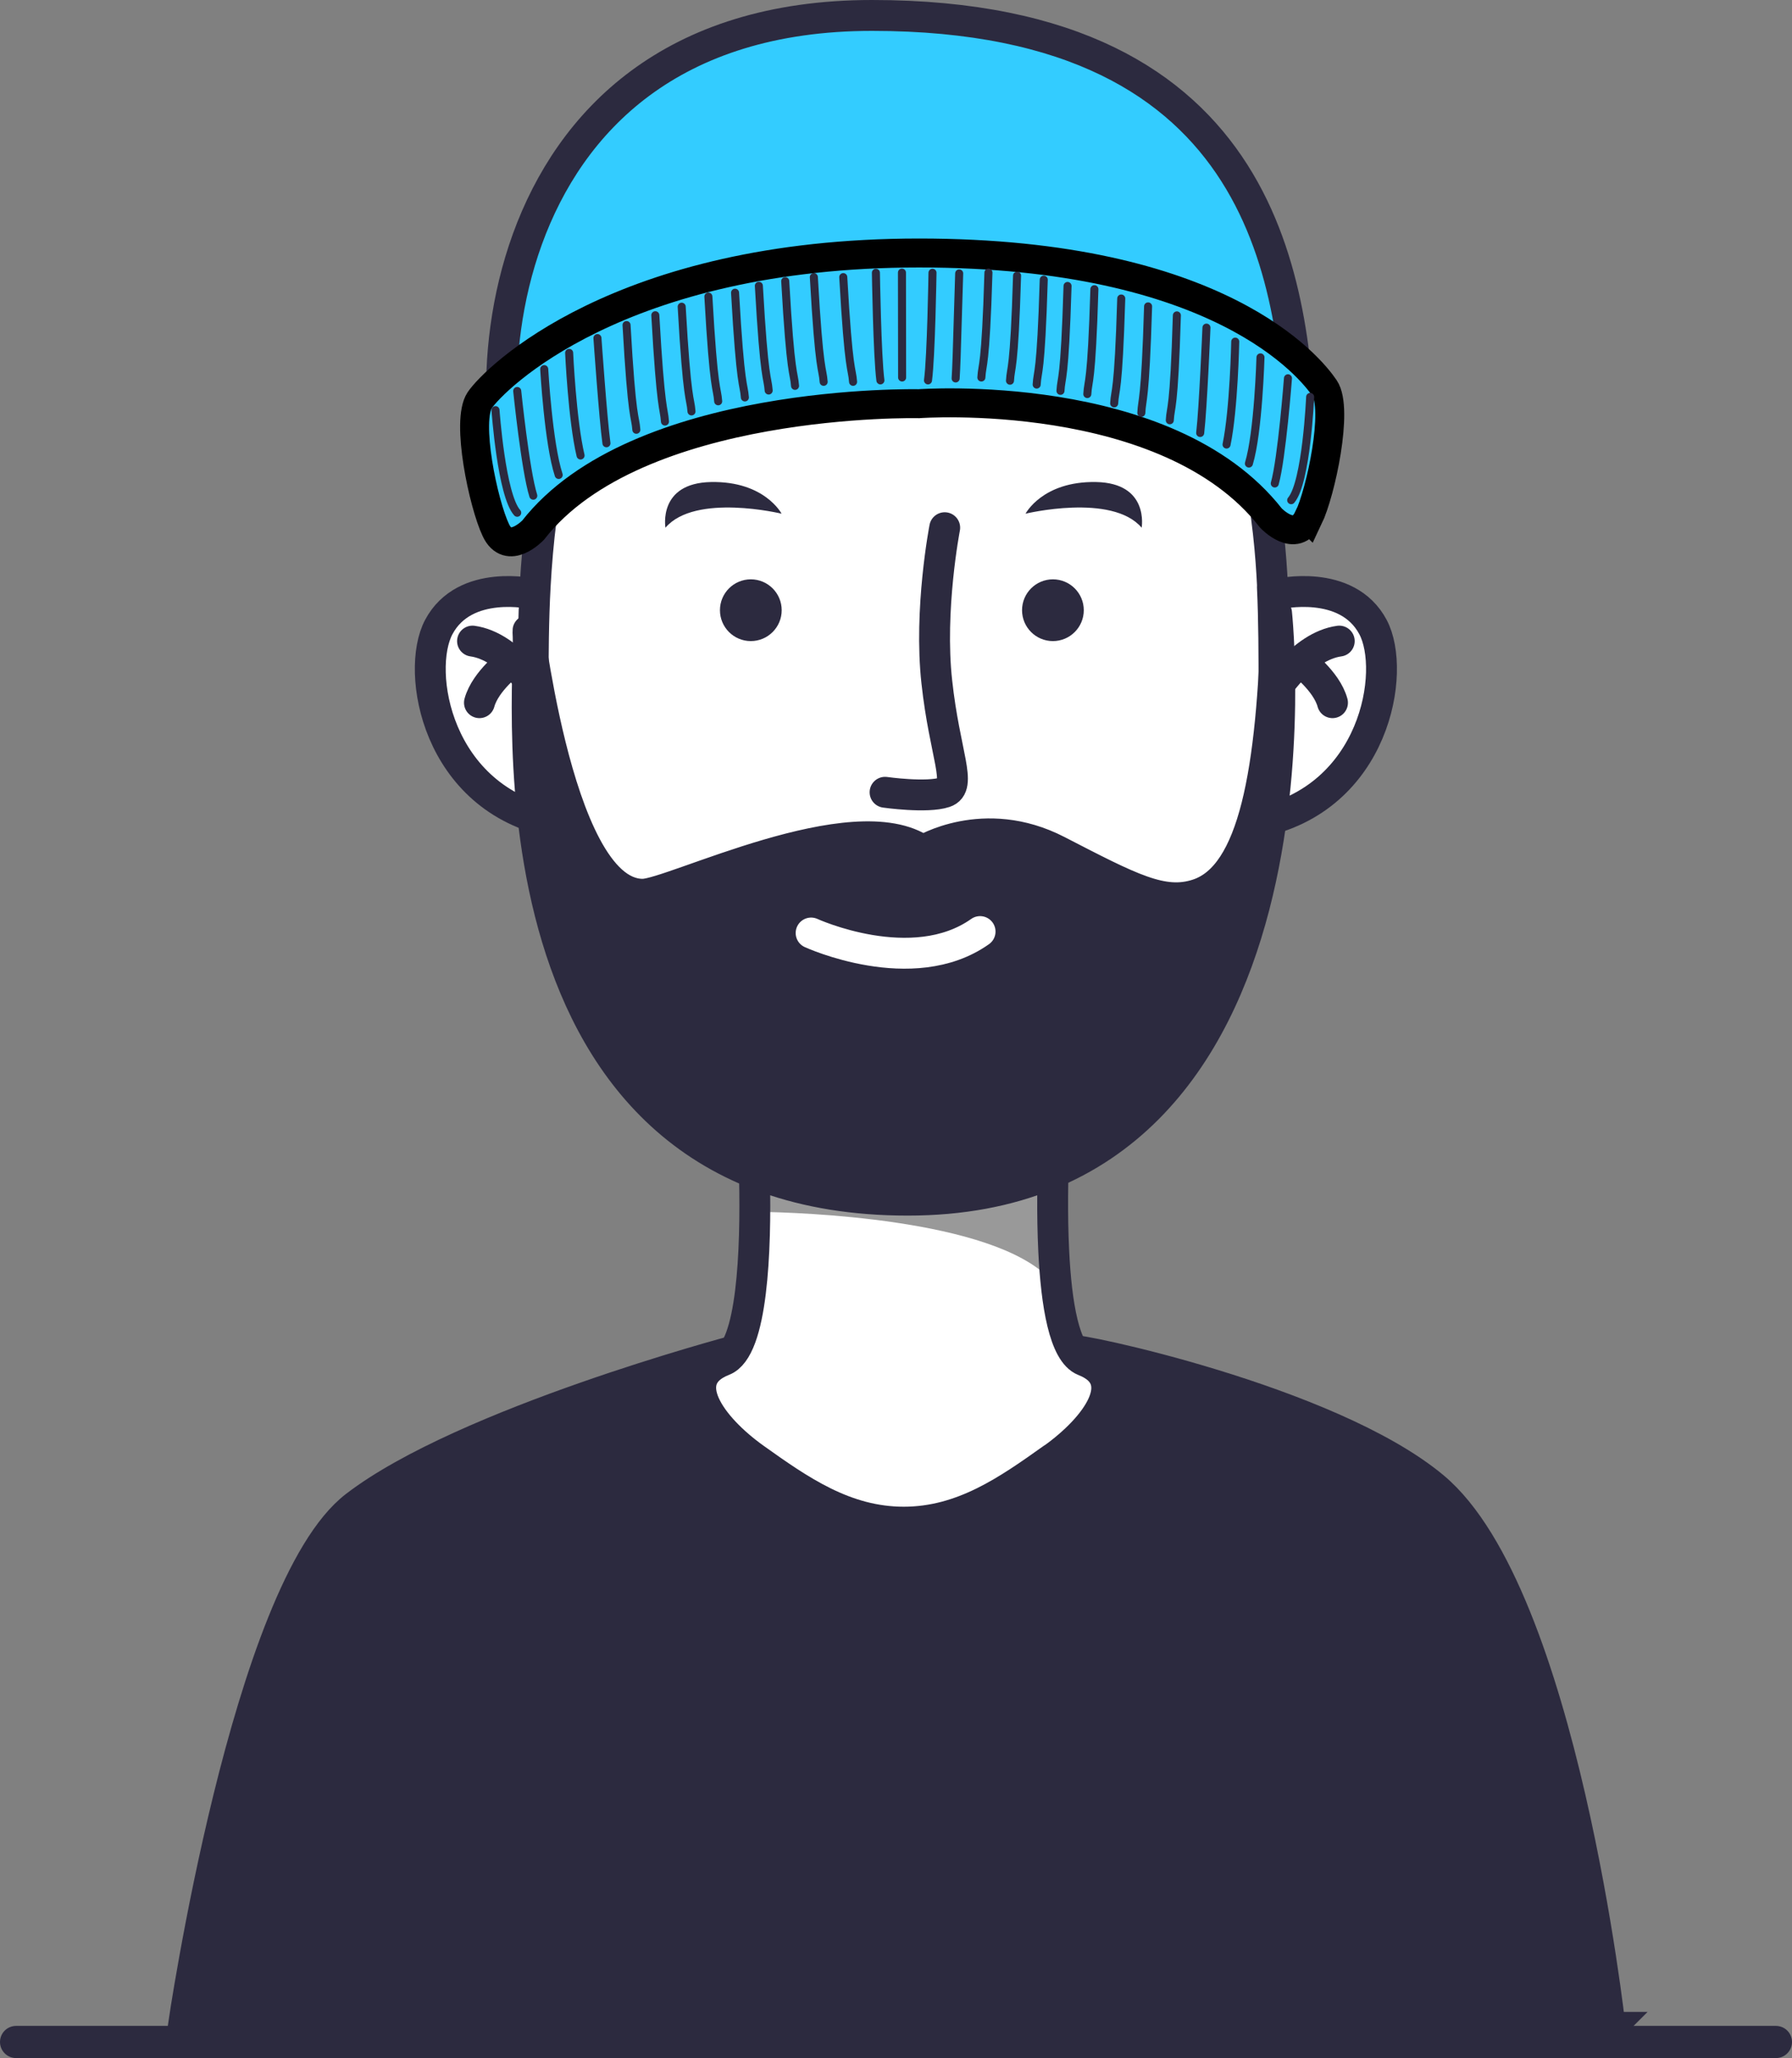 <?xml version="1.0" encoding="UTF-8"?><svg id="Calque_2" xmlns="http://www.w3.org/2000/svg" viewBox="0 0 111.46 127.96"><rect x="0" y="0" width="111.46" height="127.96" fill="#808080" stroke="none"/><defs><style>.cls-1{stroke:#000;stroke-width:1.8px;}.cls-1,.cls-2{fill:#3cf;}.cls-1,.cls-3{stroke-miterlimit:10;}.cls-4{stroke-width:.5px;}.cls-4,.cls-5,.cls-6,.cls-7,.cls-2,.cls-8,.cls-9{stroke-linecap:round;}.cls-4,.cls-5,.cls-6,.cls-7,.cls-2,.cls-8,.cls-9,.cls-10{stroke-linejoin:round;}.cls-4,.cls-5,.cls-6,.cls-7,.cls-10{fill:none;}.cls-4,.cls-5,.cls-7,.cls-2,.cls-3,.cls-8,.cls-9,.cls-10{stroke:#2c2a3f;}.cls-5,.cls-10{stroke-width:2px;}.cls-6{stroke:#fff;}.cls-6,.cls-7,.cls-2,.cls-3,.cls-8,.cls-9{stroke-width:1.92px;}.cls-11,.cls-3,.cls-8{fill:#2c2a3f;}.cls-12,.cls-9{fill:#fff;}.cls-13{fill:#e19696;}.cls-14{fill:#999;}</style></defs><g id="Layer_1"><path class="cls-3" d="M100.16,126.05H11.39s3.96-27.21,10.71-32.4c6.75-5.19,23.56-9.66,23.56-9.66h21.09c-.16-.27,15.92,3.05,22.42,8.47,8.01,6.68,10.98,33.6,10.98,33.6Z"/><line class="cls-10" x1="29.39" y1="111.3" x2="29.39" y2="126.96"/><line class="cls-10" x1="83.3" y1="111.3" x2="83.3" y2="126.96"/><path class="cls-12" d="M65.47,90.68c-2.78,1.98-5.6,3.96-9.26,3.96s-6.48-1.98-9.26-3.96c-2.78-1.98-4.88-4.95-1.96-6.09,1.81-.7,2.04-6.82,1.94-11.38-.05-2.81-.23-5.03-.23-5.03h19.02s-.4,5.08-.18,9.59c.16,3.32.66,6.34,1.89,6.83,2.92,1.14.82,4.11-1.96,6.09Z"/><path class="cls-14" d="M65.32,79.54c-3.57-3.81-15.82-4.16-18.02-4.19h0c-.04-2.11-.15-3.9-.2-4.66h.2c2.74,1.64,5.75,2.59,8.91,2.59s6.17-.96,8.91-2.59h.2c-.09,1.25-.49,5.28,0,8.86Z"/><path class="cls-7" d="M65.47,90.68c-2.78,1.98-5.6,3.96-9.26,3.96s-6.48-1.98-9.26-3.96c-2.78-1.98-4.88-4.95-1.96-6.09,1.81-.7,2.04-6.82,1.94-11.38-.05-2.81-.23-5.03-.23-5.03h19.02s-.4,5.08-.18,9.59c.16,3.32.66,6.34,1.89,6.83,2.92,1.14.82,4.11-1.96,6.09Z"/><path class="cls-9" d="M33.17,36.93s-4.26-.99-5.88,2.06c-1.46,2.74-.15,10.69,7.19,12.14,7.34,1.46,3.07-12.72-1.31-14.21Z"/><path class="cls-7" d="M33.47,43.07s-1.75-2.89-4.08-3.21"/><path class="cls-7" d="M31.83,41.12s-1.64,1.21-2.01,2.57"/><path class="cls-9" d="M79.52,36.93s4.26-.99,5.88,2.06c1.46,2.74.15,10.69-7.19,12.14-7.34,1.46-3.07-12.72,1.31-14.21Z"/><path class="cls-7" d="M79.22,43.07s1.75-2.89,4.08-3.21"/><path class="cls-7" d="M80.87,41.12s1.64,1.21,2.01,2.57"/><path class="cls-9" d="M79.15,36.47c-.38-7.89-2.65-25.51-22.94-25.51-18.96,0-22.32,14.61-22.92,25.45-.12,2.16-.13,4.34-.13,6.46,0,9.33,5.55,20.19,13.53,25.31,2.9,1.86,6.12,2.97,9.51,2.97s6.61-1.1,9.51-2.96h0c7.98-5.12,13.53-15.98,13.53-25.31,0-2.1,0-4.26-.1-6.4Z"/><path class="cls-11" d="M48.62,37.94c0,1.06-.86,1.92-1.92,1.92s-1.92-.86-1.92-1.92.86-1.92,1.92-1.92,1.92.86,1.92,1.92Z"/><path class="cls-11" d="M67.41,37.94c0,1.06-.86,1.92-1.92,1.92s-1.92-.86-1.92-1.92.86-1.92,1.92-1.92,1.92.86,1.92,1.92Z"/><path class="cls-7" d="M58.76,32.81s-.99,5.1-.49,9.6c.49,4.5,1.61,6.48.49,6.85-1.11.37-3.71,0-3.71,0"/><path class="cls-11" d="M48.62,31.94s-5.38-1.3-7.23.87c0,0-.49-2.78,2.84-2.84,3.34-.06,4.39,1.98,4.39,1.98Z"/><path class="cls-11" d="M63.78,31.94s5.38-1.3,7.23.87c0,0,.49-2.78-2.84-2.84-3.34-.06-4.39,1.98-4.39,1.98Z"/><path class="cls-11" d="M48.62,54.94s8.41-2.23,14.22,0c0,0-2.35,3.83-7.11,3.83s-6.99-2.84-7.11-3.83Z"/><path class="cls-13" d="M51.72,57.97s1.47-2.35,4.01-1.17c0,0,1.11-.91,2.47-.33,1.36.58,1.63,1.23,1.63,1.23,0,0-3.4,2.18-8.11.27Z"/><path class="cls-8" d="M39.98,55.6c1.81,0,13.14-5.69,17.42-2.71,0,0,3.79-2.35,8.36,0,4.56,2.35,6.57,3.43,8.74,2.71,3.49-1.15,4.64-7.59,4.9-17.49,0,0,3.94,36.51-22.94,36.51s-23.44-31.81-23.61-35.06c-.16-3.25,1.51,16.04,7.12,16.04Z"/><path class="cls-6" d="M50.45,58.01s6.3,2.89,10.51-.09"/><path class="cls-2" d="M33.15,32.96s3.7-7.4,16.24-8.72c12.53-1.32,28.14,1.06,29.86,8.25,0,0,1.85-1.76,1.67-5.06-.49-9.18-1.67-26.47-26.68-26.47s-25.12,26.41-21.09,32Z"/><path class="cls-1" d="M81.37,32.21c-.78,1.64-2.32,0-2.32,0-6.44-8.25-21.9-7.11-21.9-7.11,0,0-17.55-.4-23.99,7.86,0,0-1.55,1.64-2.32,0-.78-1.64-1.87-6.79-1-8.08.87-1.29,8.63-9.15,27.32-9.15s24.36,7.12,25.23,8.41c.87,1.29-.23,6.45-1.01,8.08Z"/><path class="cls-4" d="M30.82,25.5s.37,5.3,1.35,6.38"/><path class="cls-4" d="M32.17,24.31s.51,4.97,1,6.51"/><path class="cls-4" d="M33.85,22.95s.26,4.64.9,6.58"/><path class="cls-4" d="M35.4,21.94s.19,4.19.71,6.38"/><path class="cls-4" d="M37.16,21.02s.35,5.03.56,6.54"/><path class="cls-4" d="M38.97,20.21c.34,6.05.54,5.59.61,6.51"/><path class="cls-4" d="M40.76,19.6c.34,6.05.53,5.68.6,6.61"/><path class="cls-4" d="M42.4,19.07c.34,6.05.54,5.59.61,6.51"/><path class="cls-4" d="M44.06,18.44c.34,6.05.54,5.59.61,6.51"/><path class="cls-4" d="M45.72,18.2c.34,6.05.54,5.59.61,6.51"/><path class="cls-4" d="M47.2,17.77c.34,6.05.54,5.59.61,6.51"/><path class="cls-4" d="M48.84,17.48c.34,6.05.54,5.59.61,6.51"/><path class="cls-4" d="M50.62,17.23c.34,6.05.54,5.59.61,6.51"/><path class="cls-4" d="M52.45,17.23c.34,6.05.54,5.59.61,6.51"/><path class="cls-4" d="M81.49,24.68s-.23,5.31-1.18,6.42"/><path class="cls-4" d="M80.11,23.52s-.38,4.98-.82,6.54"/><path class="cls-4" d="M78.4,22.22s-.13,4.65-.72,6.6"/><path class="cls-4" d="M76.83,21.24s-.08,4.19-.54,6.4"/><path class="cls-4" d="M75.04,20.37s-.21,5.03-.39,6.55"/><path class="cls-4" d="M73.2,19.61c-.18,6.05-.39,5.6-.44,6.52"/><path class="cls-4" d="M71.41,19.05c-.18,6.05-.38,5.7-.42,6.62"/><path class="cls-4" d="M69.74,18.56c-.18,6.05-.39,5.6-.44,6.52"/><path class="cls-4" d="M68.07,17.98c-.18,6.05-.39,5.6-.44,6.52"/><path class="cls-4" d="M66.4,17.78c-.18,6.05-.39,5.6-.44,6.52"/><path class="cls-4" d="M64.92,17.39c-.18,6.05-.39,5.6-.44,6.52"/><path class="cls-4" d="M63.26,17.14c-.18,6.05-.39,5.6-.44,6.53"/><path class="cls-4" d="M61.48,16.95c-.18,6.05-.39,5.6-.44,6.52"/><path class="cls-4" d="M59.66,17c-.18,6.05-.17,5.6-.22,6.53"/><path class="cls-4" d="M54.48,16.96s.08,5.21.28,6.69"/><path class="cls-4" d="M58,16.96s-.08,5.21-.28,6.69"/><line class="cls-4" x1="56.1" y1="16.95" x2="56.11" y2="23.47"/><line class="cls-5" x1="1" y1="126.96" x2="110.46" y2="126.96"/></g></svg>
